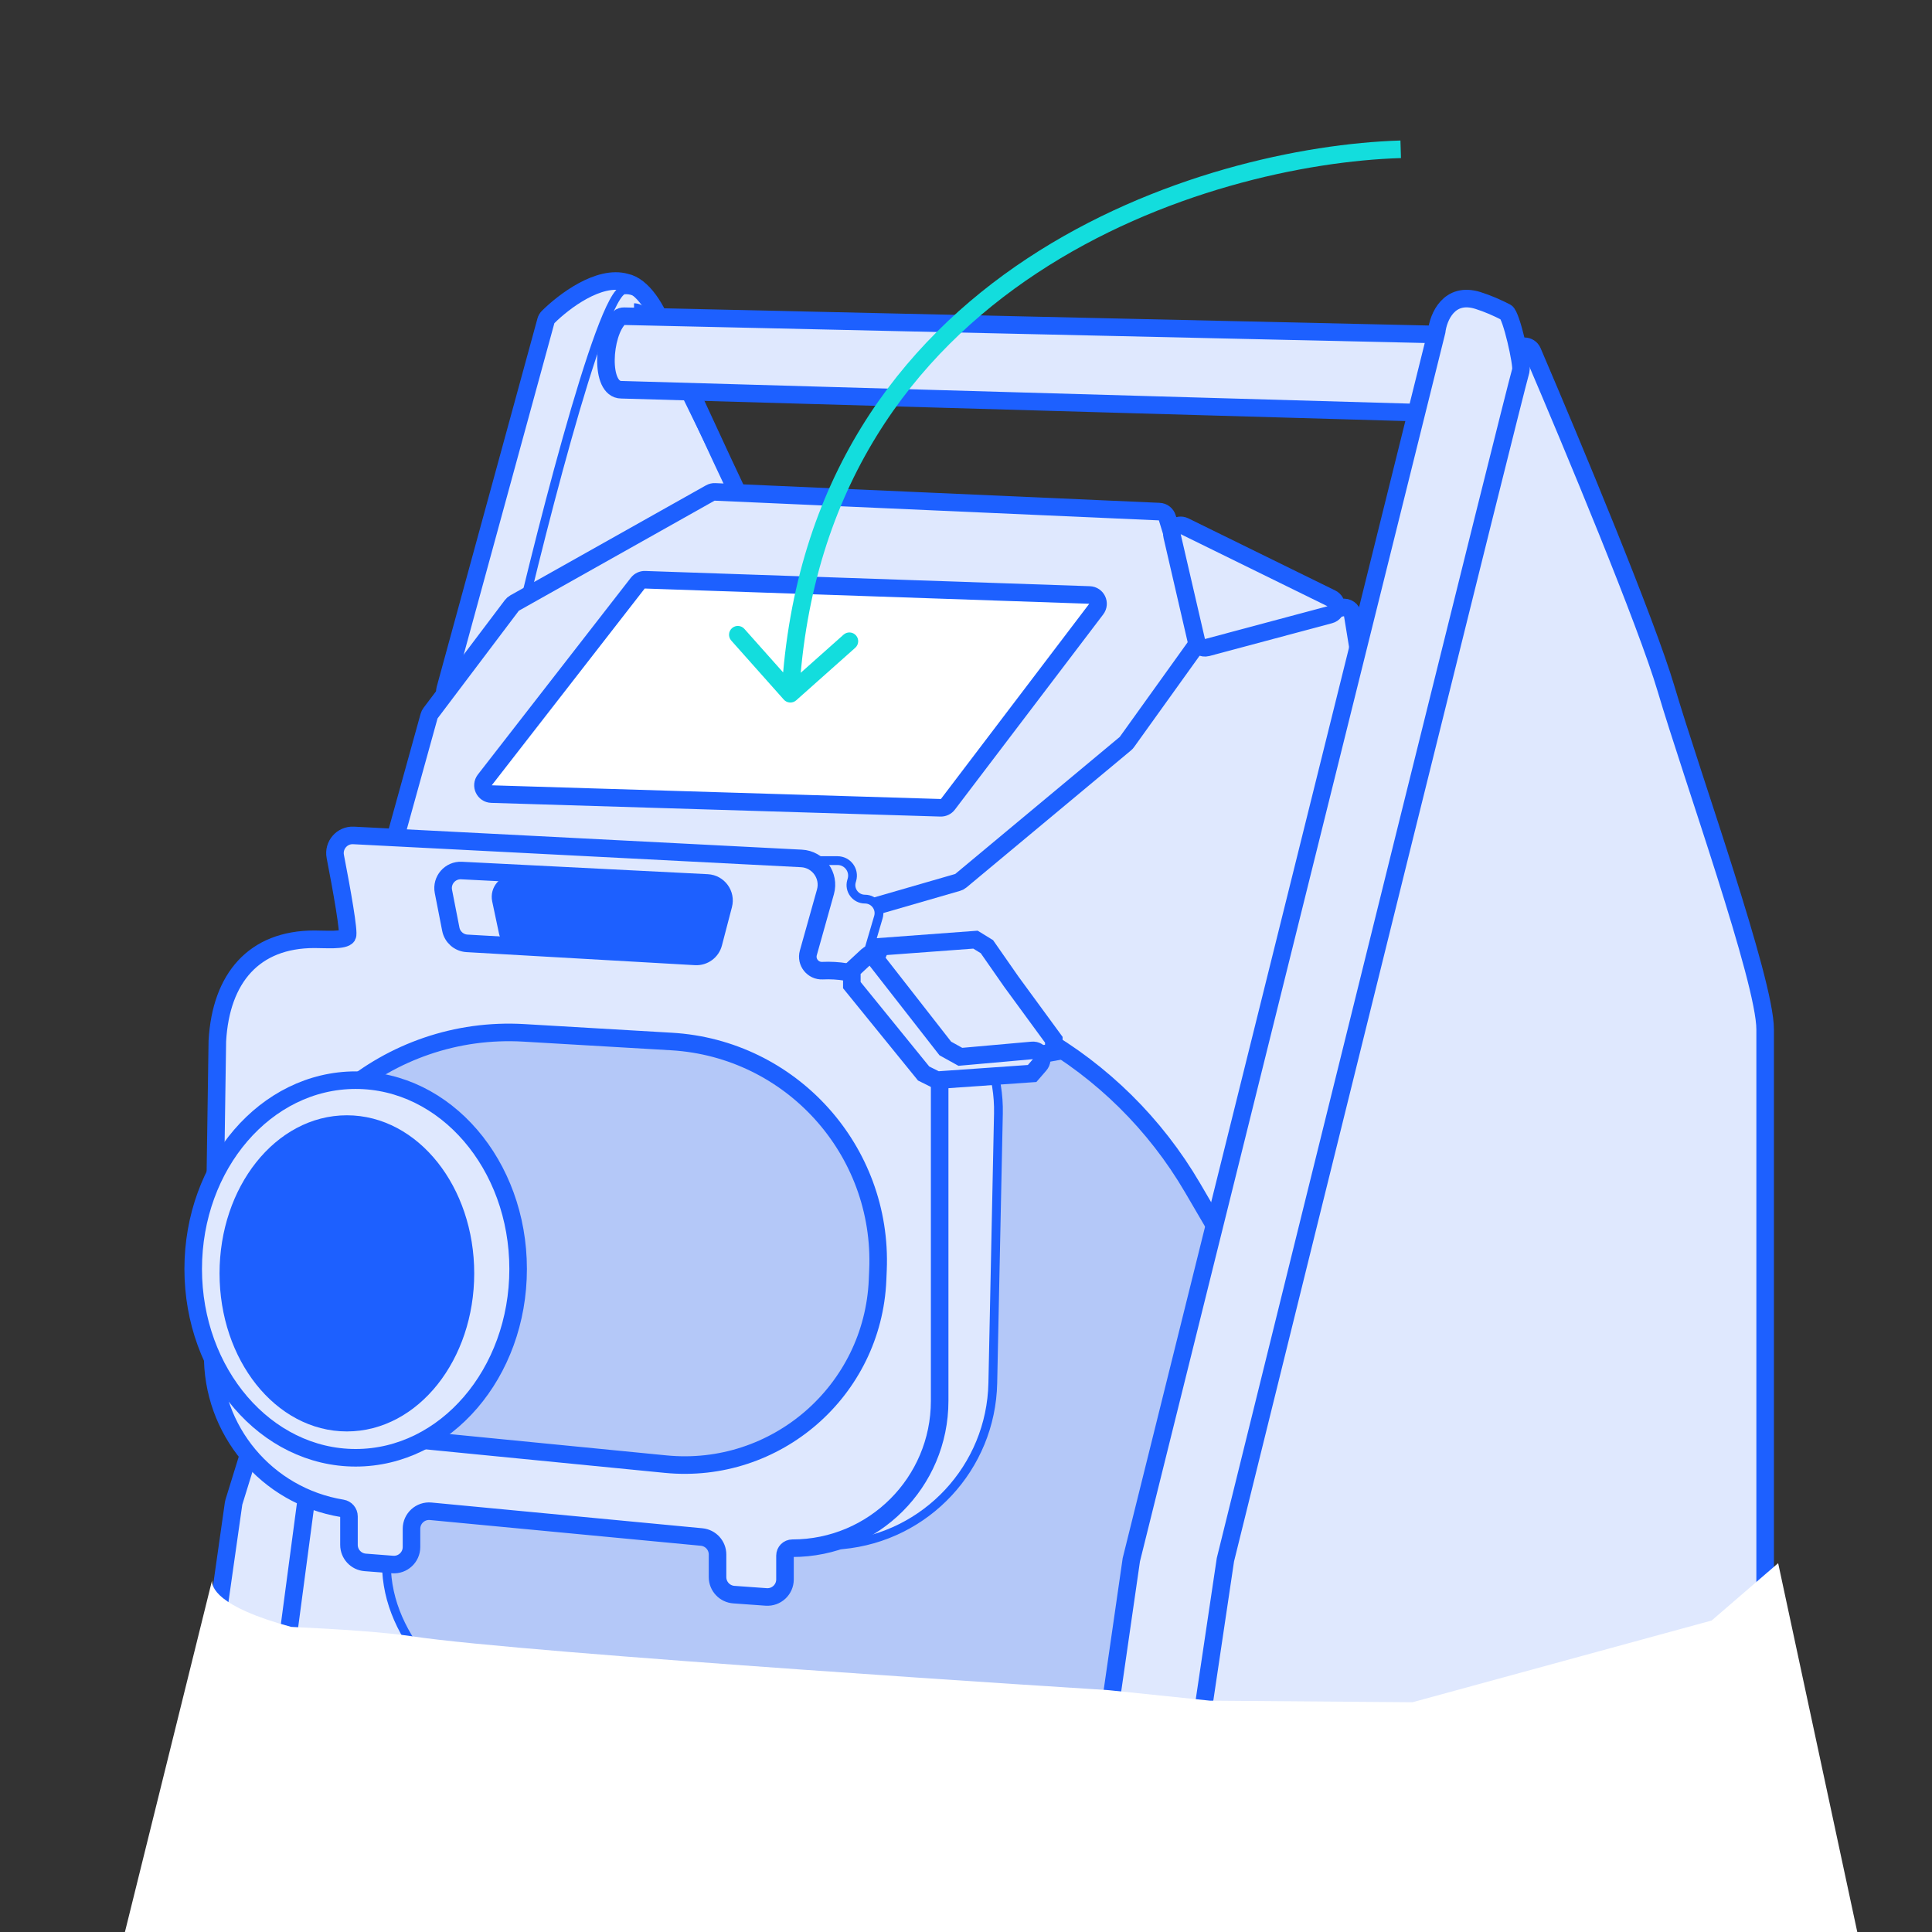 <svg width="220" height="220" viewBox="0 0 220 220" fill="none" xmlns="http://www.w3.org/2000/svg">
<rect x="0" y="0" width="220" height="220" fill="#333333" stroke="none"/>
<g clip-path="url(#clip0_612_5088)">
<path d="M65.49 197.908L27.05 194.145C26.48 194.089 26.073 193.566 26.159 192.999L29.093 173.795C29.123 173.602 29.208 173.423 29.337 173.278L50.81 149.332C50.999 149.121 51.27 149 51.554 149H72.834C73.447 149 73.915 149.547 73.822 150.153L66.575 197.065C66.494 197.59 66.018 197.96 65.49 197.908Z" fill="#DFE8FE" stroke="#1D60FF"/>
<path d="M78.026 207.989C69.253 203.081 39.548 192.747 44.567 173.787L47.683 148.31C47.712 148.077 47.821 147.862 47.992 147.702L106.92 92.447C107.209 92.175 107.632 92.101 107.997 92.257L170.882 119.128C171.171 119.252 171.385 119.504 171.46 119.809L188.757 190.088C188.891 190.63 188.576 191.171 188.032 191.296C154.35 199.026 86.716 212.849 78.026 207.989Z" fill="#B4C8F8" stroke="#1D60FF"/>
<path d="M30.76 186.095L129.996 195.571C130.549 195.624 130.953 196.117 130.896 196.67L126.069 243.103C126.016 243.613 125.586 244 125.074 244H25.104C24.513 244 24.051 243.49 24.109 242.901L29.67 186.991C29.725 186.443 30.212 186.042 30.76 186.095Z" fill="#DFE8FE" stroke="#1D60FF"/>
<path d="M26.632 171.052L29.521 161.705C29.651 161.286 30.038 161 30.477 161H34.877C35.475 161 35.94 161.521 35.871 162.115L34.826 171.128L26.743 231.992C26.669 232.546 26.156 232.932 25.603 232.849L18.982 231.858C18.438 231.777 18.062 231.272 18.14 230.728L26.598 171.207C26.605 171.154 26.616 171.102 26.632 171.052Z" fill="#DFE8FE" stroke="#1D60FF" stroke-width="2"/>
<path d="M62.164 36.534L50.693 78.467C50.45 79.354 51.431 80.07 52.202 79.57L84.266 58.744C84.686 58.471 84.842 57.934 84.628 57.481C81.758 51.41 76.5 40.135 75.78 37.978C74.839 35.16 73.145 32.53 71.263 32.154C68.209 31.282 64.205 34.318 62.41 36.105C62.291 36.224 62.208 36.372 62.164 36.534Z" fill="#DFE8FE" stroke="#1D60FF" stroke-width="2"/>
<path d="M85 59L76.2 41" stroke="#1D60FF"/>
<path d="M71.075 36.007L162.772 38.068C163.406 38.082 163.867 38.674 163.724 39.292L162.133 46.201C162.026 46.666 161.606 46.99 161.129 46.977L70.755 44.381C68.252 44.381 68.662 37.963 70.507 36.201C70.658 36.057 70.867 36.002 71.075 36.007Z" fill="#DFE8FE" stroke="#1D60FF" stroke-width="2"/>
<path d="M58 76C60.74 63.821 68.387 33.153 71.077 33.005C72.733 32.914 73.483 34.077 74.577 35.523C74.609 35.566 74.637 35.614 74.657 35.664L74.795 36.006C74.893 36.247 74.716 36.511 74.455 36.511V36.511C74.329 36.511 74.213 36.446 74.139 36.344C73.766 35.826 73.002 35.035 72.198 35.035" stroke="#1D60FF"/>
<path fill-rule="evenodd" clip-rule="evenodd" d="M50.77 99.001L82.302 100.588C82.769 100.611 83.095 101.067 82.975 101.526L81.162 108.446C81.072 108.788 80.759 109.019 80.412 108.999L52.047 107.385C51.714 107.366 51.435 107.12 51.369 106.786L50.014 99.893C49.921 99.416 50.293 98.977 50.77 99.001ZM57.39 99.374L81.954 100.59C82.415 100.612 82.74 101.056 82.631 101.512L81.153 107.683C81.069 108.032 80.752 108.272 80.399 108.251L58.639 107.011C58.31 106.993 58.034 106.753 57.964 106.426L56.638 100.28C56.534 99.8 56.907 99.35 57.39 99.374Z" fill="black" stroke="black"/>
<path d="M79.606 101.192L58.595 100.131C57.284 100.065 56.266 101.258 56.537 102.542L57.309 106.193C57.496 107.075 58.249 107.724 59.15 107.776L78.516 108.902C79.486 108.959 80.357 108.309 80.579 107.363L81.452 103.646C81.737 102.431 80.852 101.255 79.606 101.192Z" fill="#DFE8FE" stroke="#1D60FF"/>
<path d="M152.863 69.187L136.18 72.29C136.061 72.312 135.947 72.356 135.844 72.418L94.481 97.514C94.183 97.695 94 98.019 94 98.369V111.002C94 111.362 94.292 111.655 94.653 111.655C111.59 111.655 127.254 120.642 135.802 135.263L140.979 144.119C141.384 144.811 142.423 144.666 142.624 143.89L156.947 88.407C156.982 88.273 156.988 88.133 156.966 87.996L154.033 70.009C153.943 69.456 153.415 69.084 152.863 69.187Z" fill="#DFE8FE" stroke="#1D60FF" stroke-width="2"/>
<path d="M48.86 81.541L45.207 94.72C45.085 95.16 45.276 95.626 45.672 95.854L50.748 98.777C50.887 98.857 51.043 98.903 51.203 98.909L85.713 100.413C85.882 100.42 86.048 100.471 86.193 100.56L93.044 104.769C93.284 104.916 93.575 104.955 93.846 104.877L109.05 100.482C109.182 100.444 109.306 100.378 109.412 100.29L128.149 84.681C128.214 84.627 128.272 84.564 128.321 84.496L136.712 72.798C136.894 72.545 136.947 72.222 136.857 71.925L132.922 58.965C132.799 58.559 132.433 58.275 132.01 58.257L81.415 56.013C81.228 56.004 81.043 56.048 80.88 56.14L58.591 68.672C58.471 68.739 58.366 68.831 58.283 68.941L49.026 81.206C48.95 81.306 48.894 81.42 48.86 81.541Z" fill="#DFE8FE" stroke="#1D60FF" stroke-width="2"/>
<path d="M151.607 68.137L134.889 59.928C134.133 59.556 133.284 60.23 133.474 61.051L136.236 72.992C136.364 73.543 136.923 73.879 137.469 73.733L151.425 70.001C152.317 69.763 152.436 68.545 151.607 68.137Z" fill="#DFE8FE" stroke="#1D60FF" stroke-width="2"/>
<path d="M124.069 67.752L73.448 66.017C73.127 66.007 72.821 66.15 72.624 66.403L55.207 88.81C54.705 89.456 55.149 90.399 55.966 90.424L107.11 91.984C107.433 91.994 107.741 91.847 107.937 91.59L124.831 69.356C125.322 68.71 124.88 67.78 124.069 67.752Z" fill="white" stroke="#1D60FF" stroke-width="2"/>
<path d="M95.371 98H91.075C89.849 98 88.911 99.093 89.098 100.304L89.618 103.679C89.653 103.91 89.648 104.145 89.603 104.374L88.459 110.125C88.218 111.334 89.118 112.47 90.35 112.514L96.352 112.725C97.472 112.764 98.341 113.716 98.279 114.835L94.929 174.959C94.899 175.507 95.363 175.955 95.91 175.904C105.474 175.022 112.851 167.101 113.052 157.498L113.692 126.802C113.869 118.319 107.842 110.971 99.488 109.486C99.006 109.4 98.706 108.916 98.844 108.447L100.026 104.431C100.327 103.408 99.561 102.384 98.495 102.384C97.428 102.384 96.662 101.357 96.965 100.334L97.007 100.192C97.332 99.098 96.512 98 95.371 98Z" fill="#DFE8FE" stroke="#1D60FF"/>
<path d="M91.261 97.751L40.255 95.132C38.949 95.065 37.931 96.247 38.18 97.53C38.92 101.346 39.792 106.233 39.551 106.588C39.176 107.14 37.115 106.956 35.804 106.956C28.942 106.956 25.157 111.339 24.749 118.543L24.224 154.149C24.095 162.859 30.365 170.35 38.962 171.757C39.41 171.83 39.738 172.217 39.738 172.67V175.919C39.738 176.963 40.542 177.832 41.584 177.913L44.703 178.154C45.865 178.244 46.858 177.326 46.858 176.16V174.083C46.858 172.903 47.873 171.98 49.047 172.092L79.896 175.022C80.922 175.12 81.707 175.982 81.707 177.014V179.587C81.707 180.636 82.517 181.506 83.563 181.582L87.245 181.846C88.403 181.929 89.388 181.012 89.388 179.851V177.137C89.388 176.674 89.764 176.298 90.227 176.298C99.49 176.298 107 168.789 107 159.525V123.259C107 115.985 100.921 110.186 93.654 110.53C92.569 110.581 91.752 109.555 92.045 108.509L93.995 101.557C94.515 99.705 93.182 97.849 91.261 97.751Z" fill="#DFE8FE" stroke="#1D60FF" stroke-width="2"/>
<path d="M89.253 79.665C89.62 80.077 90.252 80.114 90.665 79.747L97.388 73.764C97.801 73.397 97.838 72.765 97.471 72.353C97.104 71.94 96.472 71.903 96.059 72.27L90.082 77.588L84.764 71.612C84.397 71.199 83.765 71.162 83.353 71.529C82.94 71.896 82.903 72.528 83.27 72.941L89.253 79.665ZM159.47 16C148.326 16.338 131.46 19.876 116.999 29.415C102.498 38.981 90.422 54.586 89.002 78.942L90.998 79.058C92.377 55.414 104.052 40.352 118.101 31.085C132.19 21.791 148.674 18.328 159.53 18L159.47 16Z" fill="#13DDDD"/>
<path d="M80.545 100.543L52.555 99.129C51.257 99.064 50.242 100.235 50.492 101.511L51.334 105.809C51.509 106.706 52.27 107.37 53.182 107.422L79.189 108.907C80.14 108.961 80.997 108.337 81.238 107.415L82.379 103.045C82.699 101.818 81.811 100.607 80.545 100.543Z" fill="#DFE8FE" stroke="#1D60FF" stroke-width="2"/>
<path d="M79.606 101.192L58.595 100.131C57.284 100.065 56.266 101.258 56.537 102.542L57.309 106.193C57.496 107.075 58.249 107.724 59.15 107.776L78.516 108.902C79.486 108.959 80.357 108.309 80.579 107.363L81.452 103.646C81.737 102.431 80.852 101.255 79.606 101.192Z" fill="#1D60FF" stroke="#1D60FF"/>
<path d="M75.797 166.723L45.29 163.724C45.007 163.696 44.733 163.608 44.487 163.466L29.129 154.613C28.443 154.217 28.055 153.454 28.139 152.666L29.127 143.469C30.778 128.087 44.212 116.71 59.656 117.614L76.46 118.598C90.08 119.395 100.545 130.964 99.978 144.595L99.93 145.743C99.404 158.37 88.374 167.959 75.797 166.723Z" fill="#B4C8F8" stroke="#1D60FF" stroke-width="2"/>
<ellipse cx="40.5" cy="144.5" rx="18.5" ry="21.5" fill="#DFE8FE" stroke="#1D60FF" stroke-width="2"/>
<ellipse cx="39.5" cy="145" rx="13.5" ry="17" fill="#1D60FF" stroke="#1D60FF" stroke-width="2"/>
<path d="M189.721 78.447C187.503 70.932 179.152 50.873 174.511 40.038C174.172 39.246 173.058 39.227 172.691 40.007L161.107 64.622C161.077 64.685 161.054 64.751 161.039 64.819L140.724 151.176L130.196 213.834C130.093 214.444 130.564 215 131.182 215H200C200.552 215 201 214.572 201 214.02V117.223C201 111.657 192.68 88.465 189.721 78.447Z" fill="#DFE8FE" stroke="#1D60FF" stroke-width="2"/>
<path d="M128.826 177.612L123.165 216.857C123.078 217.46 123.546 218 124.155 218H132.663C133.158 218 133.579 217.637 133.652 217.147L139.539 177.612C150.252 134.26 171.978 46.481 173.181 42.182C173.364 41.528 172.1 35.873 171.496 35.562C170.487 35.04 169.396 34.562 168.294 34.216C164.987 33.178 163.784 36.13 163.596 37.736L128.826 177.612Z" fill="#DFE8FE" stroke="#1D60FF" stroke-width="2"/>
<path d="M111.08 107L100.301 107.8L99 110.8L101.602 113.6L108.106 122L120 119.8V118.4L115.168 111.8L112.381 107.8L111.08 107Z" fill="#DFE8FE" stroke="#1D60FF" stroke-width="2"/>
<path d="M98.808 108.792L97 110.468V112.177L105.174 122.241L106.694 123L117.529 122.241L118.376 121.264C118.966 120.584 118.428 119.533 117.532 119.613L109.355 120.342L107.645 119.392L99.661 109.164C99.661 108.721 99.133 108.49 98.808 108.792Z" fill="#DFE8FE" stroke="#1D60FF" stroke-width="2"/>
<path d="M24.208 179.719L24.153 179.939C24.076 180.644 24.567 182.937 33.156 185.256C38.738 185.518 43.867 185.867 46.922 186.327C60 188.297 126.253 192.463 126.253 192.463L137.779 193.657L160.838 193.838L194.909 184.531L202.481 178L219 255L7 249.156L24.153 179.939C24.169 179.796 24.208 179.719 24.208 179.719Z" fill="white"/>
</g>
<defs>
<clipPath id="clip0_612_5088">
<rect width="220" height="220" fill="white"/>
</clipPath>
</defs>
</svg>
